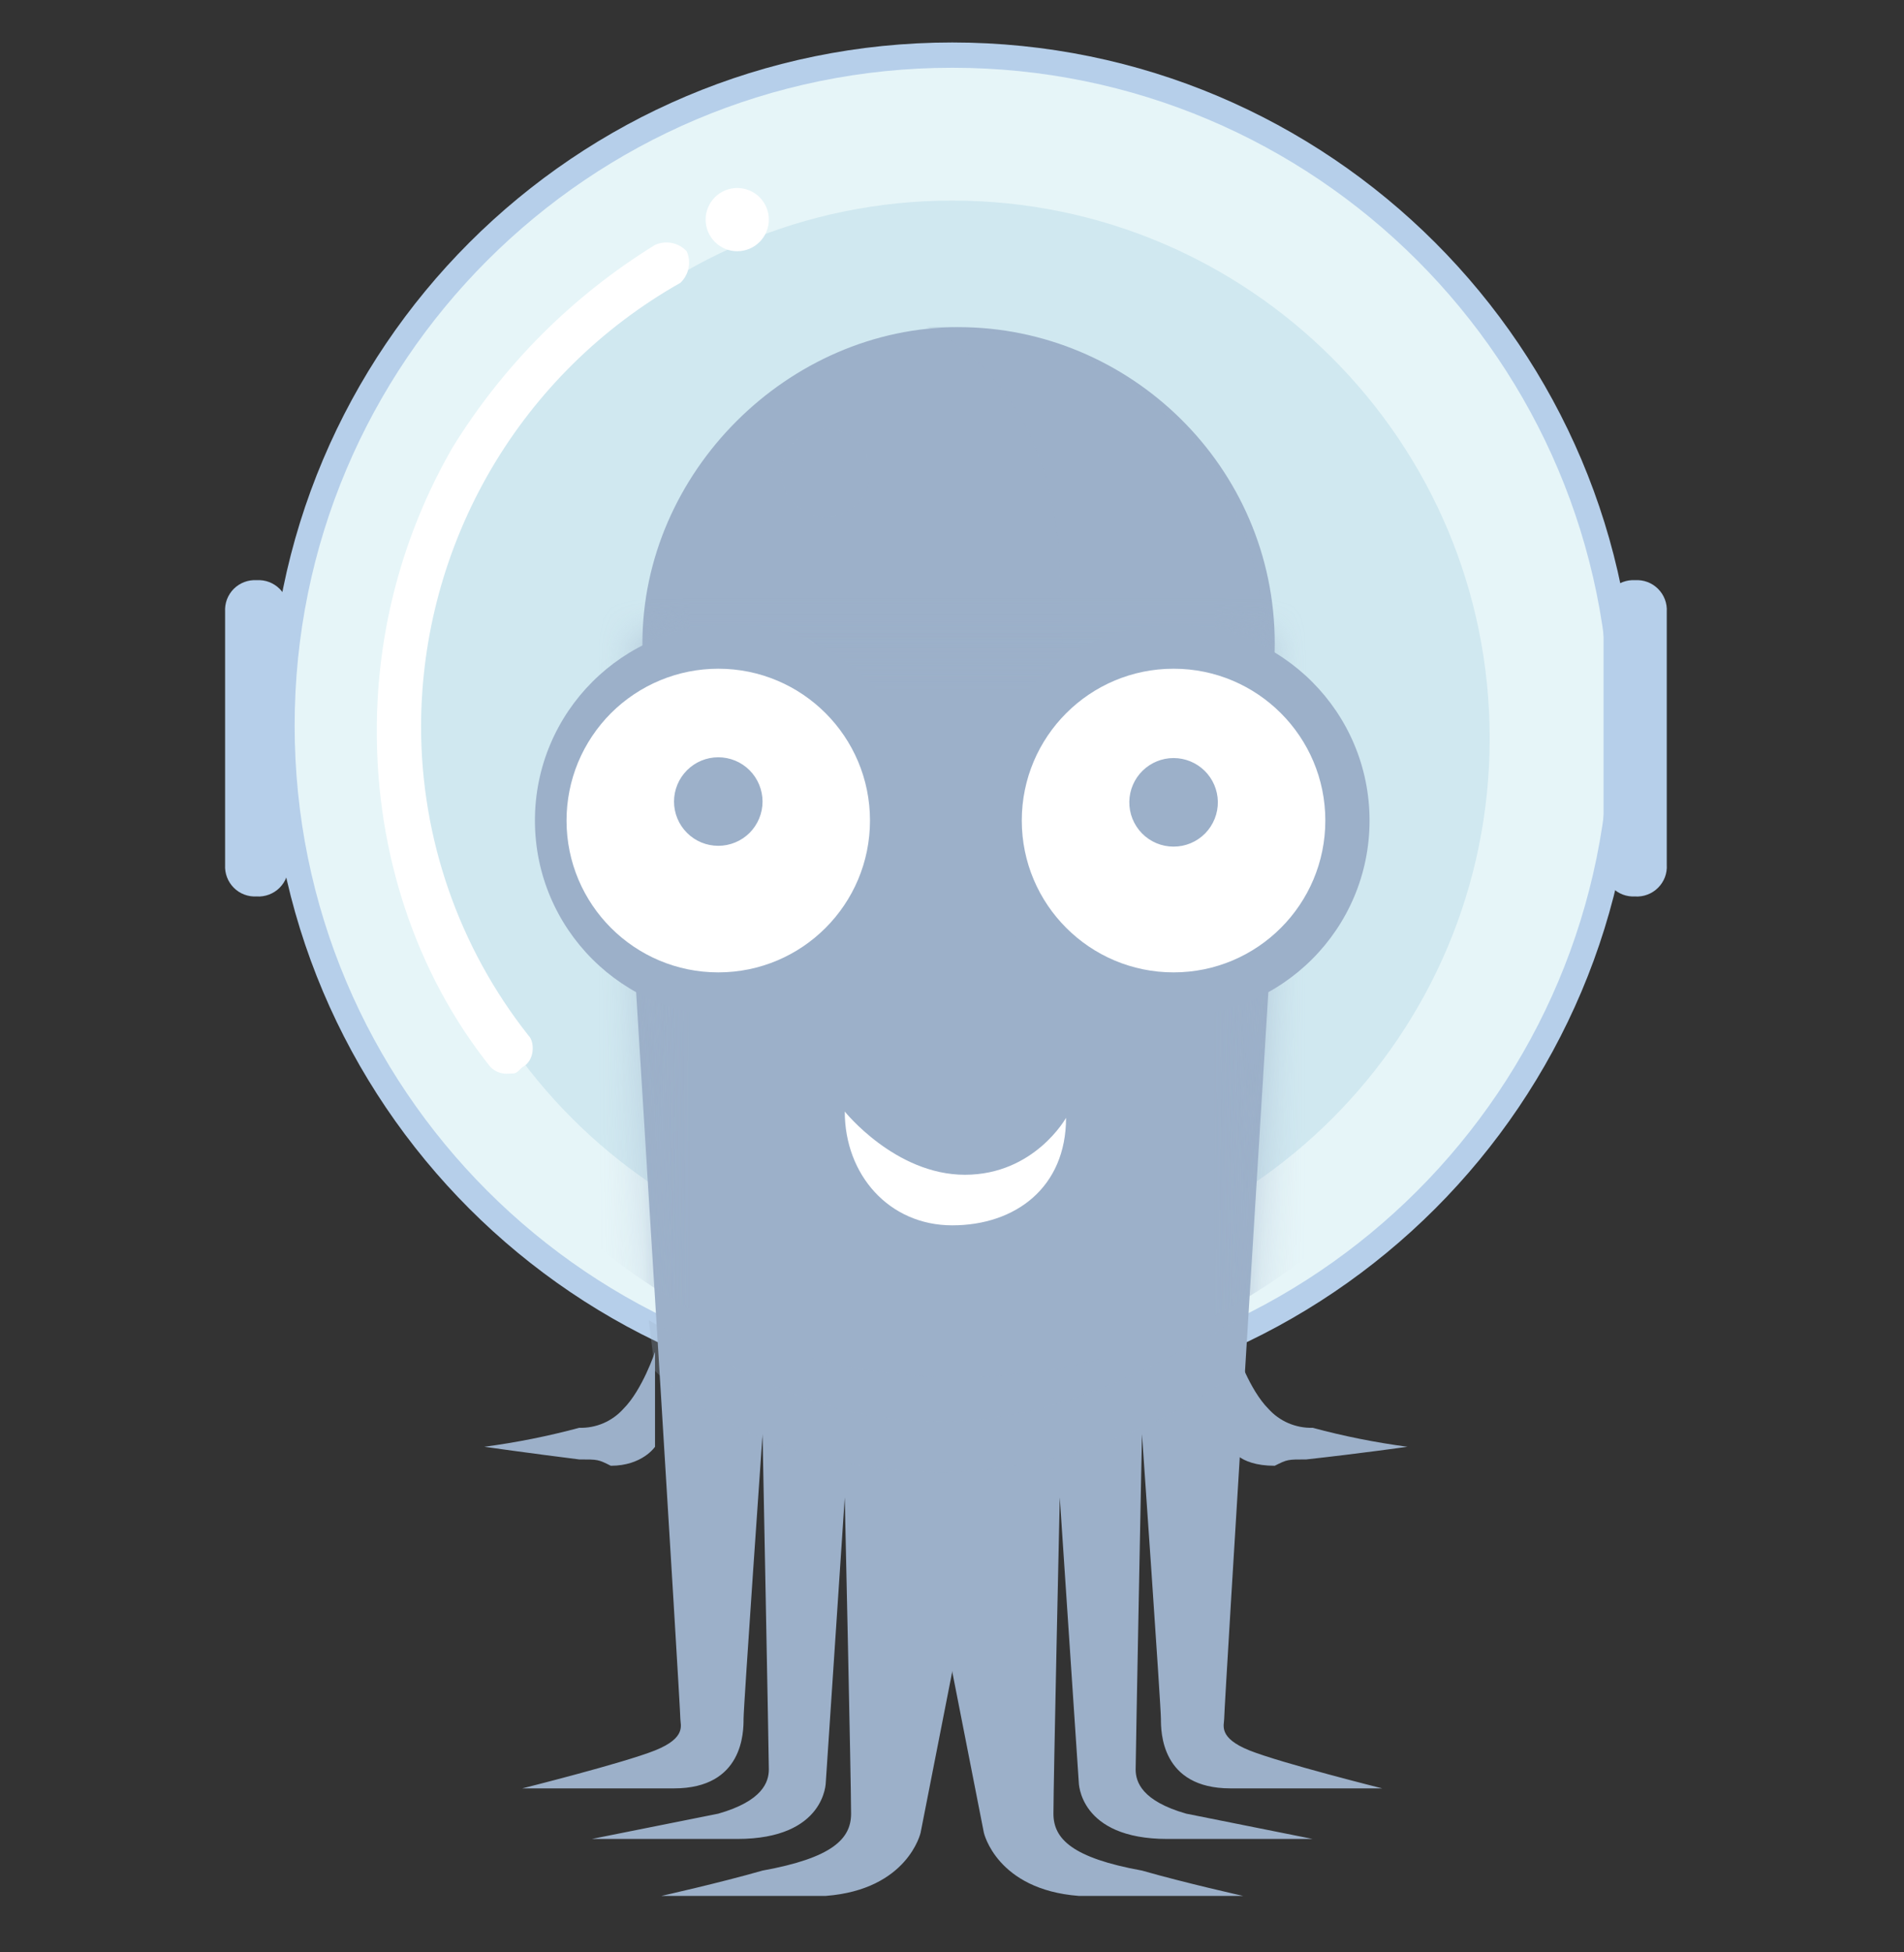 <svg width="40" height="41" viewBox="0 0 40 41" fill="none" xmlns="http://www.w3.org/2000/svg">
<rect x="0" y="0" width="40" height="41" fill="#333333" stroke="none"/>
<g clip-path="url(#clip0_382_2667)">
<path d="M13.761 28.39C13.761 28.39 13.496 29.186 13.097 29.585C12.98 29.715 12.837 29.818 12.677 29.887C12.516 29.956 12.343 29.989 12.168 29.984C11.513 30.16 10.847 30.293 10.174 30.382C10.174 30.382 11.105 30.515 12.168 30.648C12.566 30.648 12.566 30.648 12.832 30.781C13.496 30.781 13.761 30.382 13.761 30.382V28.39ZM25.983 28.39C25.983 28.39 26.249 29.186 26.647 29.585C26.764 29.715 26.907 29.818 27.068 29.887C27.229 29.955 27.402 29.989 27.577 29.984C28.232 30.16 28.897 30.293 29.569 30.382C29.569 30.382 28.64 30.515 27.444 30.648C27.046 30.648 27.046 30.648 26.78 30.781C25.983 30.781 25.85 30.382 25.85 30.382L25.983 28.39Z" fill="#9CB0C9"/>
<path d="M34.352 15.238C34.352 23.161 27.928 29.585 20.005 29.585C12.081 29.585 5.658 23.161 5.658 15.238C5.658 7.315 12.081 0.892 20.005 0.892C27.928 0.892 34.352 7.315 34.352 15.238Z" fill="#B6CFEA"/>
<path d="M33.821 15.238C33.821 22.869 27.636 29.053 20.005 29.053C12.376 29.053 6.19 22.869 6.19 15.238C6.19 7.608 12.376 1.423 20.005 1.423C27.636 1.423 33.821 7.608 33.821 15.238L33.821 15.238Z" fill="#E6F5F8"/>
<path d="M31.296 15.504C31.296 21.74 26.241 26.795 20.005 26.795C13.769 26.795 8.713 21.74 8.713 15.504C8.713 9.268 13.77 4.212 20.005 4.212C26.241 4.212 31.296 9.269 31.296 15.504Z" fill="#D0E8F0"/>
<path d="M13.363 20.817C13.363 20.817 14.293 35.828 14.293 36.095C14.293 36.226 14.426 36.492 13.761 36.759C13.097 37.024 10.972 37.556 10.972 37.556H14.16C15.621 37.556 15.621 36.36 15.621 36.095C15.621 35.828 16.02 30.117 16.02 30.117C16.02 30.117 16.152 36.892 16.152 37.156C16.152 37.423 16.02 37.821 15.09 38.087C14.426 38.22 12.433 38.618 12.433 38.618H15.489C17.349 38.618 17.349 37.423 17.349 37.423L17.747 31.445C17.747 31.445 17.88 37.423 17.88 38.087C17.88 38.618 17.482 39.017 16.02 39.282C15.09 39.548 13.894 39.814 13.894 39.814H17.349C19.075 39.681 19.341 38.485 19.341 38.485L22.263 23.607L13.363 20.817Z" fill="#9CB0C9"/>
<path d="M26.647 20.817C26.647 20.817 25.718 35.828 25.718 36.095C25.718 36.227 25.585 36.492 26.249 36.759C26.913 37.024 29.038 37.556 29.038 37.556H25.85C24.389 37.556 24.389 36.36 24.389 36.095C24.389 35.828 23.991 30.117 23.991 30.117C23.991 30.117 23.858 36.892 23.858 37.157C23.858 37.423 23.991 37.821 24.921 38.087L27.577 38.618H24.522C22.663 38.618 22.663 37.423 22.663 37.423L22.264 31.445C22.264 31.445 22.131 37.423 22.131 38.087C22.131 38.618 22.53 39.017 23.991 39.282C24.921 39.548 26.116 39.814 26.116 39.814H22.663C20.935 39.681 20.669 38.485 20.669 38.485L17.747 23.607L26.647 20.817ZM26.78 13.511C26.78 17.231 23.724 20.153 20.138 20.153C16.552 20.153 13.496 17.098 13.496 13.511C13.496 9.925 16.552 6.87 20.138 6.87C23.724 6.87 26.78 9.792 26.78 13.511Z" fill="#9CB0C9"/>
<mask id="mask0_382_2667" style="mask-type:luminance" maskUnits="userSpaceOnUse" x="13" y="13" width="14" height="17">
<path d="M13.125 13.204H26.875V29.142H13.125V13.204Z" fill="white"/>
</mask>
<g mask="url(#mask0_382_2667)">
<mask id="mask1_382_2667" style="mask-type:luminance" maskUnits="userSpaceOnUse" x="13" y="13" width="14" height="19">
<path d="M26.78 13.246L25.983 31.445H14.027L13.363 13.246" fill="white"/>
</mask>
<g mask="url(#mask1_382_2667)">
<path d="M31.96 17.098C31.96 23.627 26.668 28.92 20.138 28.92C13.609 28.92 8.315 23.627 8.315 17.098C8.315 10.568 13.609 5.275 20.138 5.275C26.668 5.275 31.96 10.568 31.96 17.098Z" fill="#9CB0C9"/>
</g>
</g>
<mask id="mask2_382_2667" style="mask-type:luminance" maskUnits="userSpaceOnUse" x="0" y="0" width="40" height="41">
<path d="M0 0.392H40V40.392H0V0.392Z" fill="black" fill-opacity="0.22"/>
</mask>
<g mask="url(#mask2_382_2667)">
<mask id="mask3_382_2667" style="mask-type:luminance" maskUnits="userSpaceOnUse" x="0" y="0" width="40" height="41">
<path d="M0 0.392H40V40.392H0V0.392Z" fill="white"/>
</mask>
<g mask="url(#mask3_382_2667)">
<path d="M26.382 20.818C26.382 20.818 27.179 13.777 26.116 11.12C24.123 6.471 19.474 6.87 19.474 6.87C19.474 6.87 22.13 7.932 22.263 11.918C22.396 14.707 22.263 18.826 22.263 18.826L26.382 20.818Z" fill="#9CB0C9"/>
</g>
</g>
<mask id="mask4_382_2667" style="mask-type:luminance" maskUnits="userSpaceOnUse" x="0" y="0" width="40" height="41">
<path d="M0 0.392H40V40.392H0V0.392Z" fill="black" fill-opacity="0.502"/>
</mask>
<g mask="url(#mask4_382_2667)">
<mask id="mask5_382_2667" style="mask-type:luminance" maskUnits="userSpaceOnUse" x="0" y="0" width="40" height="41">
<path d="M0 0.392H40V40.392H0V0.392Z" fill="white"/>
</mask>
<g mask="url(#mask5_382_2667)">
<path d="M18.278 9.925C18.278 10.047 18.253 10.168 18.207 10.281C18.16 10.394 18.091 10.496 18.005 10.582C17.919 10.669 17.816 10.737 17.703 10.784C17.591 10.83 17.47 10.854 17.348 10.854C17.226 10.854 17.105 10.83 16.992 10.783C16.88 10.737 16.777 10.668 16.691 10.582C16.605 10.495 16.536 10.393 16.489 10.28C16.443 10.167 16.419 10.047 16.419 9.925C16.419 9.678 16.517 9.442 16.692 9.267C16.866 9.093 17.102 8.995 17.349 8.996C17.595 8.996 17.832 9.094 18.006 9.268C18.18 9.443 18.278 9.679 18.278 9.925Z" fill="#9CB0C9"/>
</g>
</g>
<path d="M22.396 23.474C22.396 25.732 21.333 27.195 20.005 27.195C18.677 27.195 17.613 25.467 17.613 23.209C17.613 23.209 18.677 25.334 20.138 25.334C21.599 25.334 22.396 23.474 22.396 23.474Z" fill="#9CB0C9"/>
<path d="M22.396 23.474C22.396 24.936 21.333 25.732 20.005 25.732C18.677 25.732 17.747 24.67 17.747 23.342C17.747 23.342 18.81 24.67 20.271 24.67C21.732 24.67 22.396 23.474 22.396 23.474Z" fill="white"/>
<path d="M28.772 17.231C28.772 19.505 26.929 21.348 24.655 21.348C22.38 21.348 20.536 19.505 20.536 17.231C20.536 14.957 22.38 13.112 24.655 13.112C26.929 13.112 28.772 14.957 28.772 17.231ZM19.474 17.231C19.474 19.505 17.629 21.348 15.355 21.348C13.081 21.348 11.238 19.505 11.238 17.231C11.238 14.957 13.081 13.112 15.355 13.112C17.629 13.112 19.474 14.957 19.474 17.231Z" fill="#9CB0C9"/>
<path d="M27.843 17.231C27.843 18.992 26.415 20.42 24.655 20.42C22.894 20.42 21.466 18.992 21.466 17.231C21.466 15.47 22.894 14.043 24.655 14.043C26.415 14.043 27.843 15.47 27.843 17.231ZM18.277 17.231C18.277 18.992 16.851 20.42 15.09 20.42C13.329 20.42 11.902 18.992 11.902 17.231C11.902 16.813 11.984 16.398 12.144 16.011C12.305 15.624 12.54 15.273 12.835 14.977C13.132 14.681 13.483 14.446 13.87 14.286C14.257 14.125 14.672 14.043 15.09 14.043C16.851 14.043 18.277 15.47 18.277 17.231Z" fill="white"/>
<path d="M16.02 16.832C16.02 16.954 15.996 17.075 15.949 17.188C15.902 17.301 15.834 17.403 15.748 17.49C15.661 17.576 15.559 17.645 15.446 17.691C15.333 17.738 15.212 17.762 15.09 17.762C14.968 17.762 14.847 17.738 14.735 17.692C14.622 17.645 14.519 17.577 14.433 17.49C14.346 17.404 14.278 17.302 14.231 17.189C14.184 17.076 14.16 16.955 14.16 16.833C14.16 16.587 14.258 16.35 14.432 16.176C14.606 16.001 14.843 15.903 15.089 15.903C15.336 15.903 15.572 16 15.747 16.175C15.921 16.349 16.019 16.586 16.02 16.832ZM25.585 16.832C25.587 16.956 25.565 17.078 25.519 17.193C25.473 17.308 25.405 17.413 25.319 17.501C25.232 17.589 25.129 17.659 25.015 17.707C24.901 17.755 24.779 17.779 24.655 17.779C24.532 17.779 24.409 17.755 24.295 17.707C24.181 17.659 24.078 17.589 23.991 17.501C23.905 17.413 23.837 17.308 23.791 17.194C23.745 17.079 23.723 16.956 23.725 16.832C23.73 16.589 23.829 16.357 24.003 16.186C24.177 16.015 24.411 15.919 24.655 15.919C24.898 15.919 25.132 16.015 25.306 16.185C25.48 16.356 25.58 16.588 25.585 16.832Z" fill="#9CB0C9"/>
<path d="M5.393 18.825C5.305 18.831 5.216 18.817 5.133 18.786C5.05 18.755 4.974 18.706 4.912 18.643C4.849 18.58 4.8 18.505 4.769 18.422C4.737 18.339 4.724 18.25 4.729 18.161V12.848C4.724 12.759 4.737 12.67 4.768 12.587C4.8 12.504 4.848 12.429 4.911 12.366C4.974 12.303 5.05 12.254 5.133 12.223C5.216 12.192 5.305 12.178 5.393 12.184C5.482 12.178 5.571 12.192 5.654 12.223C5.737 12.255 5.812 12.303 5.875 12.366C5.938 12.429 5.987 12.504 6.018 12.587C6.049 12.671 6.063 12.759 6.057 12.848V18.162C6.068 18.34 6.001 18.516 5.874 18.643C5.812 18.706 5.736 18.754 5.653 18.786C5.57 18.817 5.482 18.831 5.393 18.826L5.393 18.825ZM34.352 18.825C34.264 18.831 34.175 18.817 34.092 18.786C34.009 18.754 33.934 18.705 33.871 18.642C33.808 18.58 33.759 18.504 33.728 18.421C33.696 18.338 33.683 18.25 33.688 18.161V12.848C33.683 12.759 33.696 12.67 33.728 12.587C33.759 12.504 33.808 12.429 33.871 12.366C33.934 12.303 34.009 12.254 34.092 12.223C34.175 12.192 34.264 12.178 34.352 12.184C34.441 12.178 34.529 12.192 34.612 12.223C34.695 12.254 34.77 12.303 34.833 12.366C34.961 12.493 35.027 12.669 35.016 12.848V18.162C35.022 18.25 35.008 18.339 34.977 18.422C34.945 18.505 34.896 18.58 34.833 18.643C34.77 18.706 34.695 18.755 34.612 18.786C34.529 18.818 34.44 18.831 34.352 18.826L34.352 18.825Z" fill="#B6CFEA"/>
<path d="M16.152 4.612C16.152 4.788 16.082 4.957 15.958 5.081C15.833 5.206 15.664 5.276 15.488 5.276C15.312 5.276 15.143 5.206 15.019 5.081C14.894 4.957 14.824 4.788 14.824 4.612C14.824 4.436 14.894 4.267 15.019 4.142C15.143 4.018 15.312 3.948 15.488 3.948C15.664 3.948 15.833 4.018 15.958 4.142C16.082 4.267 16.152 4.436 16.152 4.612ZM10.707 22.545C10.634 22.554 10.561 22.547 10.492 22.524C10.423 22.501 10.36 22.463 10.307 22.412C8.713 20.42 7.916 17.896 7.916 15.371C7.909 13.273 8.459 11.21 9.51 9.393C10.576 7.664 12.032 6.209 13.761 5.143C13.872 5.093 13.995 5.079 14.115 5.103C14.234 5.127 14.343 5.187 14.426 5.276C14.476 5.387 14.489 5.51 14.465 5.629C14.441 5.748 14.381 5.857 14.293 5.94C12.645 6.871 11.273 8.222 10.316 9.855C9.36 11.488 8.852 13.345 8.846 15.238C8.842 17.601 9.638 19.895 11.104 21.748C11.238 21.881 11.238 22.279 10.971 22.412C10.839 22.545 10.839 22.545 10.707 22.545Z" fill="white"/>
<mask id="mask6_382_2667" style="mask-type:luminance" maskUnits="userSpaceOnUse" x="0" y="0" width="40" height="41">
<path d="M0 0.392H40V40.392H0V0.392Z" fill="black" fill-opacity="0.251"/>
</mask>
<g mask="url(#mask6_382_2667)">
<mask id="mask7_382_2667" style="mask-type:luminance" maskUnits="userSpaceOnUse" x="0" y="0" width="40" height="41">
<path d="M0 0.392H40V40.392H0V0.392Z" fill="white"/>
</mask>
<g mask="url(#mask7_382_2667)">
<path d="M25.983 28.788V27.726C24.123 28.788 22.13 29.851 19.74 29.851C17.082 29.851 15.355 28.656 13.629 27.726L13.761 28.788C13.761 28.788 15.755 30.915 19.872 30.915C23.724 30.781 25.983 28.788 25.983 28.788Z" fill="#9CB0C9"/>
</g>
</g>
</g>
<defs>
<clipPath id="clip0_382_2667">
<rect width="40" height="40" fill="white" transform="translate(0 0.392)"/>
</clipPath>
</defs>
</svg>
